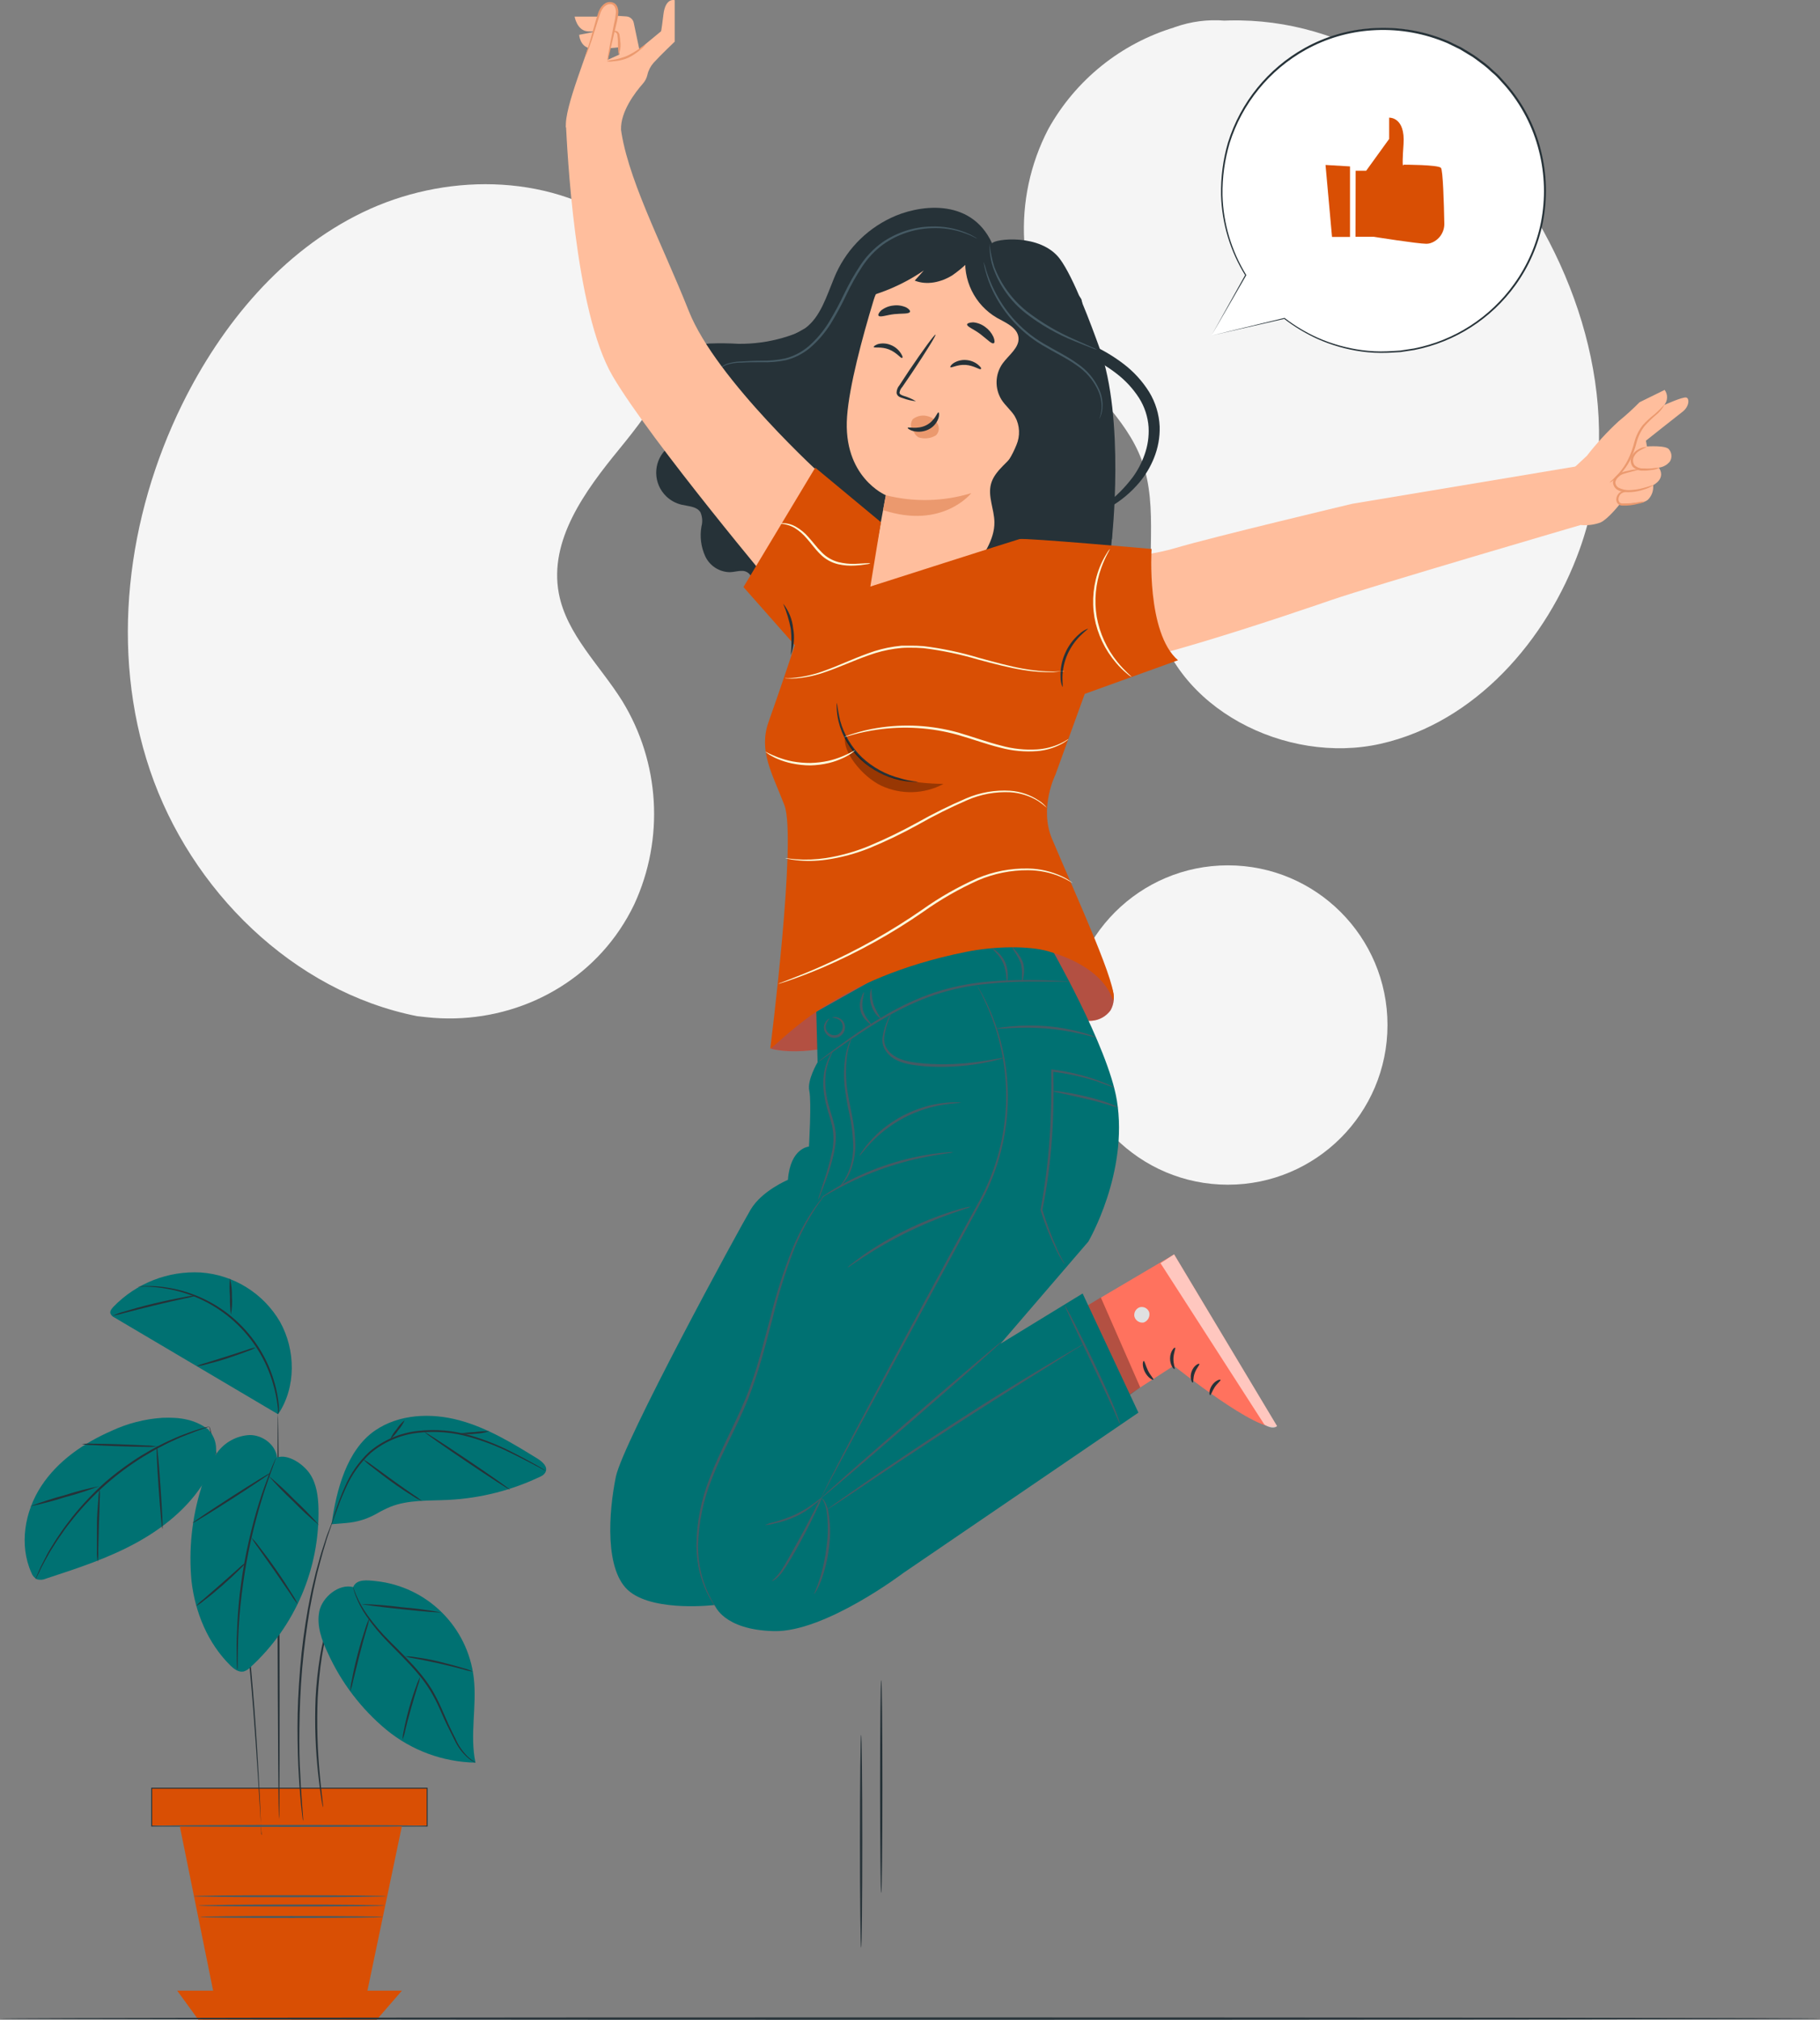 <?xml version="1.0" encoding="UTF-8"?><svg id="Layer_2" xmlns="http://www.w3.org/2000/svg" viewBox="0 0 400.64 444.34"><rect x="0" y="0" width="400.64" height="444.34" fill="#808080" stroke="none"/><defs><style>.cls-1{fill:#fff;}.cls-2{fill:#f5f5f5;}.cls-3{fill:#455a64;}.cls-4{fill:#e0e0e0;}.cls-5{fill:#ff725e;}.cls-6{fill:#007172;}.cls-7{isolation:isolate;}.cls-7,.cls-8{opacity:.3;}.cls-9{fill:#fdfcdc;}.cls-10{fill:#eb996e;}.cls-11{opacity:.6;}.cls-12{fill:#ffbe9d;}.cls-13{fill:#d94f04;}.cls-14{fill:#263238;}</style></defs><g id="Layer_1-2"><g><g id="freepik--background-simple--inject-41"><path class="cls-2" d="M91.8,223.55l2,.22c16.76,1.85,33.3-5.39,42.63-19.25,1.2-1.78,2.27-3.65,3.2-5.59,6.65-14.42,5.64-31.21-2.67-44.74-4.89-7.82-12.22-14.6-13.94-23.62-2.22-11.73,5.78-22.59,13.3-31.77s15.5-20.06,13.22-31.79c-1.42-7.34-6.79-13.45-13-17.72-16.41-11.29-38.95-11.15-56.71-2.57s-31,24.55-39.72,42.21c-12.16,24.74-16,54.24-7.08,80.57s31.47,48.63,58.77,54.05Z"/><path class="cls-2" d="M332.41,39.24c-15.26-21.07-37.93-36.29-64.31-34.63l1.47-.07c-3.69-.3-7.39,.18-10.88,1.41l-.26,.05h.17c-11.84,3.55-21.82,11.58-27.83,22.38-8.06,15.46-7.01,34.09,2.76,48.53,5.76,8.28,14.3,14.84,17.79,24.3,3.93,10.65,.59,22.66,2.87,33.78,4.26,20.87,28.93,33.32,49.71,28.64s36.62-22.73,43.83-42.78c9.87-27.48,1.77-58-15.32-81.61Z"/><circle class="cls-2" cx="270.3" cy="225.5" r="35.13"/></g><g id="freepik--Plant--inject-41"><rect class="cls-13" x="33.39" y="393.4" width="60.63" height="8.33"/><path class="cls-14" d="M94.13,401.83H33.29v-8.54h60.84v8.54Zm-60.63-.21h60.42v-8.12H33.5v8.12Z"/><polygon class="cls-13" points="39.01 398.95 47.74 442.01 80.03 442.01 88.47 401.73 39.01 398.95"/><polygon class="cls-13" points="39.01 437.94 43.67 444.34 82.92 444.34 88.47 437.94 39.01 437.94"/><path class="cls-14" d="M61.43,400.21c-.12,0-.27-19.95-.34-44.55s0-44.55,.09-44.55,.27,19.94,.34,44.55,.03,44.55-.09,44.55Z"/><path class="cls-14" d="M74.99,350.29c-.04,.16-.1,.32-.17,.47l-.54,1.29-.39,.93c-.13,.35-.26,.73-.41,1.13s-.3,.84-.46,1.3-.29,1-.45,1.48c-.72,2.44-1.29,4.91-1.7,7.42-.47,3.08-.78,6.18-.94,9.29-.22,5.67-.06,11.35,.48,17,.2,2.16,.39,3.91,.54,5.12,.06,.56,.11,1,.15,1.39,.01,.16,.01,.33,0,.49-.06-.15-.1-.31-.11-.48-.07-.36-.14-.82-.24-1.38-.19-1.2-.44-2.95-.67-5.11-.63-5.64-.84-11.33-.61-17,.16-3.13,.49-6.24,1-9.33,.43-2.52,1.03-5.01,1.8-7.45,.17-.52,.3-1,.48-1.48s.34-.89,.5-1.29,.3-.78,.44-1.13,.3-.64,.43-.92c.25-.51,.45-.93,.62-1.26,.06-.17,.14-.33,.25-.48Z"/><path class="cls-14" d="M73.39,334.21c-.05,.22-.12,.44-.2,.66-.15,.46-.36,1.08-.63,1.85-.14,.41-.29,.86-.46,1.34s-.31,1-.49,1.61c-.35,1.16-.76,2.47-1.13,3.94-.19,.74-.4,1.51-.61,2.31s-.37,1.65-.57,2.52c-.42,1.74-.72,3.62-1.12,5.59-.66,4-1.25,8.34-1.66,13s-.55,9-.61,13.06,0,7.65,.21,10.68c.05,1.52,.15,2.89,.23,4.1s.14,2.24,.22,3.09,.11,1.47,.15,1.95c.02,.23,.02,.46,0,.69-.06-.22-.09-.45-.11-.68-.06-.48-.13-1.13-.23-1.94s-.2-1.89-.29-3.09-.23-2.58-.3-4.1c-.2-3-.29-6.67-.3-10.7s.2-8.46,.58-13.09,1-9,1.7-13c.4-2,.72-3.86,1.16-5.6,.21-.87,.41-1.71,.6-2.52,.22-.8,.43-1.57,.64-2.31,.38-1.47,.81-2.78,1.19-3.93,.19-.57,.36-1.11,.52-1.61s.35-.92,.5-1.32c.3-.77,.54-1.38,.71-1.83,.08-.23,.18-.46,.3-.67Z"/><path class="cls-14" d="M57.6,403.74c0-.08,0-.15,0-.23,0-.18-.02-.41-.06-.69,0-.64-.1-1.52-.17-2.64-.15-2.33-.36-5.64-.61-9.72-.53-8.2-1.29-19.53-2.67-32-.7-6.23-1.52-12.15-2.37-17.52-.45-2.67-.86-5.22-1.33-7.59s-.89-4.58-1.31-6.59-.84-3.82-1.2-5.41-.69-3-1-4.08-.48-1.95-.63-2.57c-.07-.27-.12-.49-.16-.67s0-.23,0-.23c.04,.07,.07,.14,.09,.22l.19,.66,.62,2.53c.31,1.11,.67,2.47,1,4.06s.84,3.39,1.26,5.4,.92,4.21,1.36,6.59,.91,4.92,1.37,7.6c.87,5.37,1.7,11.29,2.41,17.53,1.38,12.47,2.09,23.82,2.54,32,.23,4.11,.38,7.43,.47,9.73,.05,1.12,.08,2,.1,2.65v.68c.04,.09,.07,.19,.1,.29Z"/><path class="cls-6" d="M60.99,320.7c-.27-2.82-3.12-5-6-5-2.88,.13-5.54,1.58-7.22,3.92-1.63,2.33-2.81,4.95-3.48,7.72-2.06,6.63-2.79,13.61-2.13,20.53,.81,6.88,3.6,13.65,8.54,18.51,.8,.79,1.84,1.58,2.94,1.34,.6-.19,1.13-.53,1.55-1,9.78-8.95,15.22-21.68,14.92-34.93-.08-2.62-.42-5.34-1.87-7.52s-4.83-4.49-7.29-3.62"/><path class="cls-6" d="M61.18,311.11l-36-21.27c-.4-.17-.71-.49-.88-.89-.14-.53,.26-1,.65-1.44,5.01-5.2,12.04-7.97,19.26-7.57,7.24,.52,13.75,4.57,17.42,10.83,3.48,6.22,3.59,14.44-.4,20.34"/><path class="cls-14" d="M30.33,283.05l.47-.06c.31,0,.77-.07,1.36-.06,1.68-.03,3.35,.1,5,.39,11.23,1.9,20.33,10.14,23.34,21.12,.45,1.61,.74,3.26,.89,4.93,.02,.33,.02,.67,0,1-.03,.28-.12,.55-.27,.79,.09-.6,.09-1.22,0-1.82-.2-1.65-.53-3.28-1-4.87-3.09-10.8-12.04-18.9-23.09-20.9-1.65-.31-3.32-.48-5-.53-1.04,.03-1.7,.05-1.7,0Z"/><path class="cls-14" d="M56.3,296.43c-.57,.35-1.18,.62-1.82,.83-1.15,.45-2.75,1-4.55,1.6s-3.44,1-4.64,1.32c-.65,.2-1.32,.33-2,.37,.61-.29,1.24-.51,1.89-.67l4.59-1.43,4.58-1.48c.63-.25,1.28-.43,1.95-.54Z"/><path class="cls-14" d="M50.62,281.21c.32,1.31,.47,2.65,.43,4,.1,1.34,.03,2.68-.22,4-.17-1.33-.24-2.66-.21-4-.11-1.33-.11-2.67,0-4Z"/><path class="cls-14" d="M24.82,289.44c.84-.39,1.72-.7,2.62-.92,1.63-.51,3.91-1.15,6.46-1.76s4.86-1.08,6.55-1.38c.9-.21,1.82-.33,2.75-.37-.88,.29-1.78,.51-2.69,.67-1.67,.37-4,.89-6.51,1.5s-4.82,1.2-6.48,1.63c-.88,.27-1.79,.48-2.7,.63Z"/><path class="cls-6" d="M45.99,314.57c-3.1-2.35-6.37-2.81-10.26-2.66-3.89,.26-7.71,1.24-11.24,2.9-6.08,2.66-11.79,6.59-15.42,12.14s-4.9,12.91-2.18,19c.21,.63,.65,1.16,1.23,1.49,.66,.18,1.37,.13,2-.15,6.91-2.26,13.87-4.53,20.23-8.07s12.14-8.44,15.55-14.86c.88-1.51,1.44-3.19,1.64-4.93,.19-1.76-.39-3.52-1.59-4.82"/><path class="cls-14" d="M46.04,313.84c-.16,.08-.33,.15-.5,.2l-1.45,.5-1,.35-1.22,.48c-.88,.35-1.89,.71-3,1.22l-1.7,.78c-.59,.27-1.17,.6-1.8,.92-1.25,.61-2.52,1.4-3.87,2.2-5.8,3.59-10.96,8.13-15.26,13.42-1,1.23-1.9,2.39-2.67,3.56-.4,.57-.8,1.11-1.15,1.66s-.66,1.08-1,1.58c-.65,1-1.13,2-1.59,2.78-.23,.42-.45,.8-.63,1.16l-.48,1c-.28,.57-.5,1-.68,1.37-.07,.17-.16,.32-.26,.47,.04-.17,.1-.34,.18-.5l.61-1.41c.13-.31,.28-.65,.45-1,.17-.36,.38-.75,.6-1.17,.44-.84,.9-1.81,1.54-2.82l1-1.61c.34-.56,.74-1.1,1.13-1.69,.77-1.18,1.7-2.35,2.66-3.61,2.15-2.67,4.5-5.16,7.04-7.47,2.59-2.24,5.35-4.27,8.26-6.08,1.37-.79,2.65-1.57,3.92-2.18,.63-.31,1.22-.64,1.82-.9l1.71-.76c1.09-.5,2.12-.83,3-1.17,.45-.16,.86-.32,1.24-.44l1.07-.32,1.47-.42c.18-.05,.37-.08,.56-.1Z"/><path class="cls-14" d="M21.81,326.96c-2.47,.94-4.99,1.76-7.54,2.43-2.52,.8-5.07,1.47-7.66,2,2.47-.94,4.99-1.75,7.54-2.43,2.51-.81,5.07-1.48,7.66-2Z"/><path class="cls-14" d="M21.5,343.6c-.12-.78-.18-1.56-.16-2.35v-5.68c0-2.22,.19-4.22,.31-5.67,.02-.79,.12-1.57,.29-2.34,.07,.79,.07,1.57,0,2.36,0,1.59-.11,3.52-.17,5.66s-.11,4.08-.15,5.67c.04,.79,0,1.57-.12,2.35Z"/><path class="cls-14" d="M35.76,336.33c-.12,0-.5-4.07-.85-9.11s-.53-9.13-.41-9.14,.5,4.07,.84,9.11,.54,9.14,.42,9.14Z"/><path class="cls-14" d="M17.99,317.68c.8-.09,1.61-.12,2.42-.07,1.49,0,3.55,.05,5.82,.13s4.33,.17,5.82,.25c.81,0,1.62,.09,2.41,.24-.8,.09-1.61,.12-2.42,.07-1.49,0-3.55-.06-5.82-.13s-4.33-.17-5.82-.26c-.81,0-1.62-.08-2.41-.23Z"/><path class="cls-14" d="M52.24,367.33c-.05-.16-.07-.32-.06-.48,0-.36-.02-.82-.06-1.38,0-1.21-.07-2.95,0-5.11s.19-4.72,.44-7.56,.69-5.95,1.27-9.19,1.32-6.3,2.05-9.06,1.53-5.21,2.25-7.25,1.35-3.67,1.82-4.78c.23-.52,.41-.95,.55-1.28,.06-.15,.13-.3,.22-.44-.03,.16-.07,.32-.14,.47-.12,.34-.28,.77-.47,1.31-.43,1.12-1,2.77-1.69,4.82s-1.42,4.5-2.15,7.25-1.42,5.8-2,9-1,6.33-1.3,9.16-.46,5.38-.54,7.53-.11,3.89-.11,5.09v1.39c-.01,.17-.04,.34-.08,.51Z"/><path class="cls-14" d="M54.14,343.73c-.42,.58-.91,1.1-1.44,1.58-.93,.93-2.26,2.18-3.77,3.5s-2.92,2.48-4,3.28c-.54,.47-1.12,.88-1.75,1.22,.47-.53,.99-1.02,1.56-1.45l3.88-3.37,3.84-3.4c.51-.51,1.08-.96,1.68-1.36Z"/><path class="cls-14" d="M65.55,352.92c-.57-.66-1.09-1.37-1.53-2.12l-3.57-5.2-3.63-5.14c-.54-.69-1.03-1.42-1.46-2.18,.62,.61,1.19,1.28,1.7,2,1,1.27,2.34,3.06,3.75,5.09s2.62,3.9,3.46,5.28c.49,.72,.92,1.48,1.28,2.27Z"/><path class="cls-14" d="M59.57,324.02c.06,.1-3.73,2.65-8.47,5.7s-8.63,5.43-8.69,5.33,3.72-2.65,8.46-5.7,8.63-5.43,8.7-5.33Z"/><path class="cls-14" d="M70.26,335.55c-2.01-1.65-3.93-3.42-5.74-5.29-1.91-1.77-3.72-3.65-5.43-5.61,2.01,1.66,3.93,3.43,5.74,5.3,1.91,1.77,3.72,3.64,5.43,5.6Z"/><path class="cls-6" d="M72.99,335.32l3.26-.27c2.31-.18,4.55-.87,6.57-2,.99-.58,2.01-1.09,3.06-1.54,4-1.61,8.51-1.32,12.84-1.54,7.09-.36,14.04-2.13,20.43-5.22,.37-.17,.68-.46,.89-.81,.67-1.22-.57-2.3-1.64-3-5.48-3.38-11.06-6.8-17.28-8.48s-13.27-1.39-18.58,2.26c-6.22,4.29-8.49,13.09-9.55,20.57"/><path class="cls-14" d="M120.06,323.53c-.19-.07-.37-.16-.55-.26l-1.54-.81c-1.34-.7-3.27-1.74-5.7-2.9-2.83-1.4-5.78-2.54-8.82-3.4-3.72-1.08-7.61-1.4-11.46-.95-3.84,.43-7.47,1.99-10.42,4.48-2.31,2.14-4.16,4.74-5.43,7.62-1.14,2.43-1.84,4.51-2.36,5.93l-.58,1.64c-.06,.19-.13,.38-.22,.56,.02-.2,.07-.4,.14-.59,.13-.42,.3-1,.5-1.67,.63-2.04,1.38-4.05,2.25-6,1.25-2.95,3.1-5.6,5.43-7.79,3.02-2.56,6.75-4.16,10.69-4.59,3.89-.45,7.83-.11,11.59,1,3.05,.9,6.01,2.07,8.85,3.51,2.42,1.21,4.33,2.29,5.64,3l1.5,.88c.17,.1,.34,.21,.49,.34Z"/><path class="cls-14" d="M112.25,327.73c-.07,.1-4.32-2.66-9.51-6.15s-9.33-6.41-9.26-6.51,4.32,2.66,9.51,6.15,9.32,6.41,9.26,6.51Z"/><path class="cls-14" d="M107.71,314.85c-1,.34-2.04,.52-3.1,.56-1.05,.14-2.12,.13-3.16-.05,1.03-.18,2.07-.28,3.12-.31,1.04-.15,2.09-.21,3.14-.2Z"/><path class="cls-14" d="M89.08,312.42c-.35,.8-.82,1.53-1.4,2.18-.49,.75-1.08,1.42-1.76,2,.34-.8,.81-1.53,1.39-2.18,.49-.75,1.09-1.42,1.77-2Z"/><path class="cls-14" d="M92.89,330.21c-.72-.3-1.41-.67-2.05-1.11-1.22-.74-2.89-1.84-4.66-3.12s-3.34-2.51-4.47-3.4c-.63-.45-1.22-.96-1.76-1.52,.69,.36,1.34,.79,1.95,1.27l4.53,3.3c1.77,1.28,3.4,2.41,4.58,3.22,.66,.4,1.29,.86,1.88,1.36Z"/><path class="cls-6" d="M77.74,349.15c-3.11-.82-6.81,2.19-7.45,5.34s.54,6.36,1.92,9.26c2.96,6.49,7.35,12.23,12.84,16.79,5.54,4.55,12.45,7.1,19.62,7.23-1.31-6.1,.35-12.46-.38-18.65-1.33-11.24-10.24-20.06-21.49-21.28-2-.21-4.27-.52-5.06,1.31"/><path class="cls-14" d="M104.67,387.77c-.15-.05-.3-.12-.44-.21-.41-.22-.8-.48-1.16-.78-1.31-1.13-2.35-2.53-3.07-4.1-.49-1-1-2-1.58-3.16s-1.09-2.39-1.67-3.69c-.61-1.35-1.3-2.67-2.06-3.94-.84-1.35-1.78-2.63-2.82-3.84-2.12-2.5-4.4-4.66-6.38-6.72-1.79-1.8-3.42-3.75-4.86-5.84-.97-1.41-1.77-2.94-2.38-4.54-.16-.44-.3-.88-.42-1.33-.06-.15-.09-.31-.09-.47,0,0,.21,.63,.66,1.74,.66,1.56,1.5,3.05,2.48,4.43,1.47,2.04,3.11,3.96,4.9,5.73,2,2,4.27,4.2,6.42,6.72,1.05,1.22,2.01,2.53,2.86,3.9,.76,1.29,1.45,2.63,2.05,4l1.63,3.7c.52,1.15,1.06,2.21,1.54,3.17,.67,1.56,1.66,2.95,2.9,4.11,.9,.78,1.52,1.07,1.49,1.12Z"/><path class="cls-14" d="M88.62,382.7c.02-.71,.12-1.41,.29-2.09,.24-1.28,.64-3,1.18-4.94s1.11-3.62,1.57-4.83c.21-.67,.5-1.32,.85-1.93-.13,.68-.31,1.35-.56,2-.38,1.24-.91,2.95-1.45,4.86s-1,3.63-1.29,4.89c-.13,.7-.33,1.38-.59,2.04Z"/><path class="cls-14" d="M104.08,367.74c-.74-.1-1.47-.27-2.18-.5-1.34-.35-3.19-.83-5.24-1.29s-3.93-.82-5.29-1.08c-.74-.1-1.47-.26-2.19-.48,.75-.02,1.5,.04,2.24,.18,1.38,.18,3.27,.49,5.33,1s3.91,1,5.23,1.42c.72,.18,1.43,.43,2.1,.75Z"/><path class="cls-14" d="M77.11,372.09c.03-.82,.14-1.63,.33-2.42,.27-1.48,.71-3.52,1.29-5.74s1.2-4.22,1.68-5.64c.23-.78,.53-1.55,.89-2.28-.13,.81-.33,1.6-.59,2.37-.42,1.44-1,3.44-1.56,5.66s-1.06,4.23-1.41,5.7c-.15,.8-.36,1.58-.63,2.35Z"/><path class="cls-14" d="M96.99,354.71c0,.12-3.88-.2-8.65-.7s-8.62-1-8.61-1.13c2.9,.09,5.79,.32,8.66,.7,2.88,.23,5.75,.61,8.6,1.13Z"/><path class="cls-3" d="M94.12,401.69c0,.12-13.61,.22-30.41,.22s-30.42-.1-30.42-.22,13.62-.21,30.42-.21,30.41,.09,30.41,.21Z"/><path class="cls-3" d="M84.65,419.21c0,.12-9.18,.21-20.49,.21s-20.5-.09-20.5-.21,9.18-.22,20.5-.22,20.49,.11,20.49,.22Z"/><path class="cls-3" d="M84.29,421.72c0,.12-9,.22-20.13,.22s-20.14-.1-20.14-.22,9-.21,20.14-.21,20.13,.09,20.13,.21Z"/><path class="cls-3" d="M84.99,417.15c0,.12-9.49,.22-21.2,.22s-21.2-.1-21.2-.22,9.49-.21,21.2-.21,21.2,.09,21.2,.21Z"/></g><g id="freepik--speech-bubble--inject-41"><path class="cls-1" d="M266.65,73.83l7.55-13.3c-10.32-16.76-5.1-38.71,11.65-49.04,16.76-10.32,38.71-5.1,49.04,11.66,10.32,16.76,5.1,38.71-11.65,49.04-12.63,7.78-28.76,6.92-40.5-2.16h0l-16.09,3.8Z"/><path class="cls-14" d="M266.65,73.83l16.07-3.88-.06,.18h0s-.05-.12,0-.17h0s.1-.03,.14,0c2.25,1.73,4.7,3.19,7.29,4.35,3.09,1.36,6.36,2.27,9.7,2.72,1.85,.25,3.72,.34,5.58,.26,1-.06,1.94-.08,2.92-.17l3-.46c8.87-1.75,16.74-6.82,22-14.17,2.92-4.06,4.95-8.7,5.93-13.6,1.01-5.18,.86-10.52-.43-15.63-1.33-5.35-3.91-10.31-7.53-14.46l-1.44-1.58c-.47-.53-1-1-1.55-1.45-.5-.49-1.03-.96-1.59-1.39l-1.68-1.26c-.57-.43-1.17-.83-1.79-1.17l-1.78-1.08-1.87-.92c-.61-.32-1.24-.6-1.88-.84-5.01-1.98-10.39-2.81-15.76-2.43-5.08,.34-10.03,1.8-14.48,4.27-8.01,4.45-14,11.8-16.76,20.53-1.1,3.72-1.63,7.59-1.57,11.47,.17,6.2,1.97,12.24,5.21,17.52,.02,.04,.02,.08,0,.12-4.87,8.44-7.25,12.55-7.65,13.24l7.45-13.36v.12c-3.3-5.31-5.14-11.39-5.33-17.64-.08-3.92,.43-7.83,1.53-11.6,2.76-8.84,8.81-16.29,16.9-20.8,4.51-2.5,9.51-3.98,14.66-4.33,5.45-.4,10.92,.43,16,2.45,.66,.24,1.29,.52,1.91,.85l1.89,.92,1.81,1.09c.61,.36,1.2,.75,1.77,1.17l1.68,1.25c.56,.44,1.1,.91,1.61,1.41,.52,.49,1.09,.94,1.57,1.47l1.45,1.61c3.67,4.2,6.29,9.22,7.63,14.64,1.31,5.19,1.46,10.61,.42,15.87-1,4.96-3.04,9.65-6,13.76-5.35,7.42-13.32,12.53-22.3,14.29l-3,.45c-1,.08-2,.11-2.95,.16-1.88,.07-3.77-.02-5.64-.28-3.37-.46-6.65-1.4-9.76-2.79-2.6-1.19-5.06-2.67-7.32-4.42l.16-.16h0s.05,.12,0,.17h0l-16.16,3.7Z"/><path class="cls-13" d="M298.42,37.56h2.32l5.06-7v-4.67s3.58-.23,3.16,5.83,0,4.51,0,4.51c0,0,7.6,0,8.23,.69,.46,.48,.67,8,.75,12.13,.1,2.03-1.19,3.88-3.14,4.47-.27,.07-.54,.11-.82,.11-1.9,0-11.59-1.54-11.59-1.54h-4l.03-14.53Z"/><polygon class="cls-13" points="291.79 36.29 293.22 52.13 297.18 52.13 297.18 36.61 291.79 36.29"/></g><g id="freepik--Character--inject-41"><path class="cls-14" d="M181.21,70.31c-5.58,3.56-12.07,5.41-18.68,5.33-2.09-.13-4.19-.15-6.28-.07-2.11,.09-4.13,.87-5.74,2.23-1.62,1.42-2.21,3.68-1.48,5.71,1.18,2.7,5,3.77,5.58,6.66,.42,2.08-1.13,4.06-2.88,5.27s-3.79,2-5.26,3.54c-2.77,2.88-2.68,7.45,.2,10.22,.94,.91,2.12,1.54,3.39,1.84,1.49,.35,3.32,.36,4.13,1.66,.43,.99,.51,2.09,.22,3.13-.39,2.23-.1,4.52,.85,6.58,.99,2.08,3.07,3.42,5.37,3.47,.88,0,1.74-.3,2.62-.28,.9-.06,1.74,.45,2.11,1.27,.09,.6,.07,1.21-.08,1.8-.32,2.95,2.62,5.26,5.47,6.1,5.69,1.7,12,.06,16.84-3.44s8.15-8.68,10.4-14.18,3.46-11.34,4.66-17.16"/><path class="cls-5" d="M244.77,217.4c-.64-1.58-1.59-3-2.81-4.19-7.53-8-18.94-11.85-29.91-11.22s-21.48,5.4-30,12.31c-4.55,3.69-10.69,10.8-12.29,16.44,6.68,1.61,16.66-.63,23-3.38s12.54-6.07,19.37-6.77c7.92-.81,15.7,2,23.5,3.59,1.56,.38,3.17,.51,4.77,.38,1.62-.14,3.09-.97,4.06-2.28,.85-1.49,.96-3.29,.31-4.88Z"/><g class="cls-8"><path d="M244.77,217.4c-.64-1.58-1.59-3-2.81-4.19-7.53-8-18.94-11.85-29.91-11.22s-21.48,5.4-30,12.31c-4.55,3.69-10.69,10.8-12.29,16.44,6.68,1.61,16.66-.63,23-3.38s12.54-6.07,19.37-6.77c7.92-.81,15.7,2,23.5,3.59,1.56,.38,3.17,.51,4.77,.38,1.62-.14,3.09-.97,4.06-2.28,.85-1.49,.96-3.29,.31-4.88Z"/></g><path class="cls-5" d="M239.32,312.8l19.07-12.35s19,15.23,22.71,13.29l-22.64-37.79-30.51,18,11.37,18.85Z"/><path class="cls-4" d="M249.74,289.73c-.23-.89,.26-1.81,1.12-2.13,.89-.26,1.82,.23,2.12,1.1,.23,.94-.29,1.91-1.2,2.24-.95,.17-1.87-.44-2.08-1.38"/><g class="cls-11"><path class="cls-1" d="M258.46,275.95l-3,1.94,22.86,35.5s1.74,1.25,2.81,.35l-22.67-37.79Z"/></g><path class="cls-14" d="M258.55,301.17c.18-.11-.29-1.09-.24-2.35s.54-2.21,.37-2.34-1.08,.79-1.11,2.32,.84,2.52,.98,2.37Z"/><path class="cls-14" d="M262.57,304.16c.2-.06,0-1,.44-2.15s1.13-1.77,1-1.95-1.23,.33-1.71,1.7,.09,2.5,.27,2.4Z"/><path class="cls-14" d="M268.67,303.57c-.07-.19-1.14,.11-1.87,1.19s-.61,2.18-.41,2.17,.42-.87,1-1.75,1.37-1.41,1.28-1.61Z"/><path class="cls-14" d="M253.89,303.51c.13-.18-.64-.88-1.19-2s-.71-2.1-.93-2.1-.4,1.17,.27,2.45,1.76,1.83,1.85,1.65Z"/><polygon class="cls-7" points="242.33 285.44 251 305.22 248.09 307.28 238.09 287.99 242.33 285.44"/><path class="cls-6" d="M230.97,207.83c-.78,0-26.43-.57-40.28,8.58l-11,6.18,.29,11.1s-2.35,3.92-1.83,6.27-.07,12.28-.07,12.28c0,0-4.11,.26-4.63,7.32,0,0-5.7,2.35-8.2,6.53s-28.12,51.21-29.68,58.79-2.62,20.9,3.13,25.34,18.62,2.87,18.62,2.87c0,0,1.83,5.49,13.07,5.75s28.47-12.8,28.47-12.8l51.74-35.27-12.28-26.21-18.07,11.05,19.33-22.47s8.89-15.15,6.27-31.09c-1.93-11.83-14.88-34.22-14.88-34.22Z"/><path class="cls-3" d="M235.4,215.95h-8.75c-2.7,0-5.92,.13-9.46,.51-3.84,.37-7.63,1.16-11.3,2.36-7.81,2.64-14.09,6.83-18.56,9.82l-5.26,3.64-1.43,1c-.16,.13-.33,.23-.52,.31,0,0,.14-.15,.45-.4l1.38-1.06c1.21-.92,3-2.23,5.17-3.79,4.43-3.07,10.71-7.34,18.6-10,3.7-1.21,7.54-2,11.42-2.35,3.16-.29,6.34-.42,9.51-.39,2.7,0,4.89,.1,6.4,.18l1.74,.1c.21,0,.41,.02,.61,.07Z"/><path class="cls-3" d="M182.61,224.11c-.41,.41-.69,.93-.81,1.5-.1,.59,.1,1.2,.54,1.61,.54,.5,1.31,.66,2,.42,.66-.31,1.11-.95,1.16-1.68,.04-.6-.23-1.19-.71-1.55-.48-.33-1.05-.51-1.63-.52,0,0,.15-.13,.49-.15,.48-.03,.96,.11,1.35,.38,.64,.4,1.02,1.11,1,1.86,.02,1.27-.99,2.32-2.26,2.34-.66,.01-1.3-.26-1.74-.75-.52-.52-.74-1.28-.58-2,.11-.47,.36-.89,.72-1.21,.28-.24,.46-.28,.47-.25Z"/><path class="cls-3" d="M191.82,225.46c-.05,.05-.41-.22-.92-.74-1.53-1.33-2.03-3.49-1.25-5.36,.23-.7,.44-1.1,.5-1.08s0,.47-.14,1.17c-.21,.87-.24,1.78-.09,2.67,.26,.86,.69,1.66,1.26,2.36,.42,.57,.69,.93,.64,.98Z"/><path class="cls-3" d="M193.99,224.13s-.4-.17-.87-.66c-.6-.66-1.05-1.45-1.31-2.31-.4-1.19-.42-2.48-.05-3.68,.18,0,0,1.66,.55,3.53,.43,1.1,1,2.15,1.68,3.12Z"/><path class="cls-3" d="M221.68,215.95c-.08,0-.11-.47-.18-1.21-.08-.94-.29-1.87-.63-2.75-.37-.86-.9-1.65-1.56-2.33-.5-.54-.82-.88-.77-.94s.45,.18,1,.67c.77,.65,1.38,1.47,1.78,2.4,.37,.93,.55,1.93,.52,2.94,.04,.41-.01,.83-.16,1.22Z"/><path class="cls-3" d="M225.04,215.95c-.08,0-.09-.47-.08-1.2,.06-.93-.02-1.86-.23-2.76-.34-.87-.77-1.69-1.3-2.46-.39-.62-.6-1-.54-1.07s.38,.29,.84,.86c.64,.75,1.15,1.6,1.5,2.52,.24,.96,.27,1.96,.09,2.94-.1,.68-.21,1.17-.28,1.17Z"/><path class="cls-3" d="M180.81,329.53c.11-.41,.26-.8,.47-1.17,.35-.75,.89-1.84,1.6-3.23,1.42-2.79,3.51-6.8,6.13-11.74,5.24-9.88,12.56-23.49,20.71-38.48l6-10.95c1.82-3.39,3.24-6.99,4.21-10.71,1.65-6.33,1.99-12.93,1-19.4-.65-4.36-1.9-8.61-3.69-12.63-.63-1.43-1.18-2.51-1.56-3.24l-.44-.83c-.05-.09-.1-.19-.13-.29,.07,.08,.13,.17,.18,.27l.48,.8c.41,.71,1,1.78,1.66,3.2,4.67,10.09,5.69,21.48,2.89,32.24-.97,3.77-2.39,7.41-4.23,10.84-1.92,3.53-3.91,7.19-5.94,10.94l-20.83,38.41-6.28,11.66-1.69,3.18-.42,.84c-.03,.1-.07,.2-.12,.29Z"/><path class="cls-3" d="M238.52,295.69c-.18,.15-.36,.28-.56,.4l-1.66,1-6.13,3.86c-5.17,3.2-12.29,7.65-20.08,12.69s-14.77,9.67-19.77,13.05l-6,4-1.65,1.06c-.19,.13-.38,.25-.59,.35,.16-.16,.34-.31,.53-.43l1.59-1.15,5.9-4.13c5-3.45,12-8.17,19.75-13.22s14.95-9.45,20.17-12.56c2.61-1.56,4.74-2.8,6.21-3.64l1.71-1c.19-.11,.38-.2,.58-.28Z"/><path class="cls-3" d="M246.61,313.45c-.19-.32-.35-.65-.48-1l-1.25-2.84c-1.08-2.39-2.62-5.67-4.35-9.28s-3.23-6.78-4.41-9.26l-1.31-2.82c-.18-.34-.32-.69-.42-1.06,.24,.31,.44,.64,.6,1,.36,.65,.86,1.58,1.46,2.75,1.2,2.33,2.83,5.58,4.55,9.2s3.22,6.92,4.22,9.36c.5,1.21,.87,2.21,1.1,2.91,.13,.34,.23,.68,.29,1.04Z"/><path class="cls-3" d="M180.81,329.53c-.09-.11,8.75-7.93,19.76-17.47,11.01-9.54,20-17.18,20.1-17.07s-8.75,7.96-19.76,17.46-20,17.19-20.1,17.08Z"/><path class="cls-3" d="M169.85,347.86c.81-.7,1.52-1.49,2.13-2.37,1.07-1.66,2.38-4.1,3.86-6.75s2.73-5.12,3.65-6.89c.45-.98,.97-1.93,1.56-2.83-.32,1.03-.73,2.04-1.23,3-.84,1.82-2.06,4.3-3.52,7s-2.84,5.06-4,6.71c-.47,.66-1.02,1.24-1.66,1.73-.23,.18-.5,.32-.79,.4Z"/><path class="cls-3" d="M179.22,350.69c-.08,0,.49-1.13,1.12-3,.79-2.45,1.33-4.98,1.62-7.54,.36-2.55,.36-5.13,0-7.68-.12-.76-.34-1.5-.67-2.2-.17-.23-.32-.47-.44-.73,0,0,.26,.17,.61,.63,.42,.69,.71,1.44,.86,2.23,.48,2.58,.55,5.21,.2,7.81-.29,2.6-.89,5.16-1.8,7.61-.28,.74-.61,1.46-1,2.15-.3,.48-.47,.74-.5,.72Z"/><path class="cls-3" d="M168.39,335.5c.64-.29,1.31-.51,2-.64,1.58-.43,3.12-.98,4.61-1.64,3.47-1.62,5.74-3.85,5.86-3.69-.44,.55-.95,1.03-1.54,1.42-1.27,1.09-2.68,2-4.19,2.7-1.52,.68-3.11,1.2-4.74,1.53-.65,.2-1.32,.3-2,.32Z"/><path class="cls-3" d="M181.62,262.84c-.04,.08-.08,.15-.14,.21l-.44,.59c-.39,.52-.95,1.29-1.62,2.31-1.88,2.91-3.47,6-4.74,9.22-1.84,4.8-3.36,9.71-4.57,14.7-1.49,5.61-3,11.86-5.51,18.1s-5.77,11.78-7.83,17.2c-1.94,4.75-2.99,9.82-3.11,14.95,0,1.96,.22,3.92,.66,5.83,.35,1.44,.83,2.85,1.43,4.21,.38,.86,.81,1.7,1.29,2.51,.14,.26,.26,.47,.36,.64,.04,.07,.08,.15,.11,.23-.06-.06-.12-.13-.16-.2l-.4-.61c-.52-.8-.98-1.62-1.39-2.48-.64-1.36-1.14-2.78-1.52-4.23-.47-1.93-.73-3.92-.75-5.91,.05-5.18,1.07-10.31,3-15.12,2.05-5.47,5.22-11.06,7.79-17.23s4-12.42,5.52-18c1.24-5.01,2.81-9.92,4.7-14.72,1.3-3.23,2.95-6.31,4.91-9.19,.7-1,1.29-1.77,1.71-2.26l.48-.56c.15-.08,.21-.2,.22-.19Z"/><path class="cls-3" d="M183.32,231.28c-.15,.42-.32,.83-.52,1.22-.48,1.1-.81,2.26-1,3.44-.22,1.76-.16,3.54,.18,5.28,.31,2,1.14,4,1.7,6.34,.28,1.13,.38,2.3,.29,3.46-.09,1.07-.26,2.13-.51,3.17-.42,1.75-.94,3.48-1.55,5.17-.51,1.45-1,2.6-1.28,3.4-.14,.42-.32,.83-.55,1.21,.08-.44,.2-.87,.36-1.28,.3-.91,.67-2.07,1.12-3.45s1-3.19,1.43-5.16c.57-2.09,.63-4.28,.18-6.4-.54-2.23-1.38-4.34-1.66-6.38-.33-1.79-.36-3.62-.08-5.42,.21-1.21,.61-2.37,1.17-3.46,.14-.3,.31-.58,.49-.86,.12-.19,.23-.29,.23-.28Z"/><path class="cls-3" d="M184.52,261.37c1.11-1.24,1.97-2.69,2.52-4.26,.56-1.71,.82-3.5,.78-5.3-.08-2.21-.35-4.42-.82-6.58-.49-2.18-.86-4.39-1.11-6.61-.16-1.83-.12-3.68,.11-5.5,.14-1.23,.44-2.44,.88-3.6,.12-.31,.26-.62,.42-.91,.12-.2,.18-.3,.2-.3s-.17,.46-.43,1.28c-.36,1.17-.6,2.37-.71,3.58-.17,1.8-.17,3.6,0,5.4,.19,2,.69,4.23,1.14,6.56,.48,2.2,.74,4.43,.79,6.68,.02,1.85-.29,3.68-.92,5.42-.42,1.18-1.05,2.27-1.86,3.22-.22,.25-.46,.49-.72,.71-.16,.15-.26,.22-.27,.21Z"/><path class="cls-3" d="M209.88,253.49c-.4,.11-.8,.19-1.21,.22-.78,.1-1.91,.28-3.29,.52-3.61,.63-7.16,1.53-10.62,2.72-3.46,1.2-6.82,2.67-10.05,4.39-1.24,.67-2.23,1.22-2.91,1.62-.34,.23-.71,.42-1.09,.57,.31-.28,.64-.53,1-.74,.65-.45,1.62-1.06,2.84-1.77,6.41-3.67,13.46-6.1,20.77-7.16,1.4-.19,2.54-.31,3.33-.35,.41-.06,.82-.06,1.23-.02Z"/><path class="cls-3" d="M211.51,242.58c0,.1-1.48,.08-3.81,.44-1.35,.22-2.69,.53-4,.94-3.23,1.01-6.25,2.6-8.92,4.68-1.09,.85-2.12,1.78-3.07,2.78-1.62,1.71-2.44,2.94-2.52,2.88,.13-.32,.3-.63,.52-.9,.52-.79,1.1-1.53,1.73-2.23,.92-1.05,1.92-2.03,3-2.91,1.35-1.07,2.79-2.01,4.3-2.82,1.53-.79,3.13-1.43,4.78-1.94,1.34-.4,2.72-.68,4.11-.84,.94-.12,1.88-.18,2.83-.16,.35-.01,.7,.01,1.05,.08Z"/><path class="cls-3" d="M213.74,265.46c-.36,.18-.73,.33-1.12,.43-.74,.24-1.79,.6-3.1,1.06-3.39,1.21-6.7,2.61-9.93,4.19-3.22,1.59-6.34,3.37-9.36,5.32-1.16,.75-2.09,1.37-2.73,1.81-.31,.25-.64,.46-1,.63,.27-.3,.58-.56,.91-.79,.6-.49,1.5-1.16,2.64-2,2.97-2.06,6.09-3.9,9.34-5.49,3.23-1.6,6.57-2.96,10-4.07,1.32-.41,2.4-.72,3.15-.9,.39-.11,.79-.18,1.2-.19Z"/><path class="cls-3" d="M245.32,239.29c-.34-.07-.68-.18-1-.33-.62-.24-1.53-.58-2.71-1-3.25-1.06-6.6-1.8-10-2.19l.25-.23c.12,4.31,.09,9.42-.29,14.87-.36,5.31-1.06,10.59-2.11,15.81v-.11c.92,3.03,2.04,5.99,3.33,8.88,.47,1,.9,1.82,1.19,2.36,.17,.26,.33,.53,.47,.81-.22-.23-.41-.48-.58-.75-.48-.74-.92-1.52-1.31-2.31-1.38-2.87-2.55-5.83-3.51-8.86v-.11c.98-5.21,1.64-10.47,2-15.76,.38-5.43,.43-10.52,.37-14.82v-.26h.26c3.41,.42,6.76,1.22,10,2.38,1.17,.43,2.06,.82,2.67,1.09,.34,.15,.66,.32,.97,.53Z"/><path class="cls-3" d="M246.08,243.63c-.72-.13-1.42-.33-2.1-.58-1.28-.38-3.07-.88-5.06-1.34-4-.94-7.26-1.54-7.24-1.69,.73-.03,1.46,.04,2.18,.19,1.34,.19,3.17,.51,5.18,1,4.03,.9,7.11,2.28,7.04,2.42Z"/><path class="cls-3" d="M241.32,228.24c0,.07-1.22-.28-3.17-.74-2.54-.59-5.12-1-7.72-1.23-2.6-.2-5.21-.24-7.82-.1-1.08,.1-2.17,.14-3.26,.12,.28-.11,.57-.18,.86-.2,.56-.09,1.37-.2,2.37-.29,2.62-.24,5.26-.26,7.89-.05,2.63,.22,5.23,.69,7.77,1.39,1,.28,1.75,.53,2.27,.74,.29,.08,.56,.2,.81,.36Z"/><path class="cls-3" d="M220.93,232.75c-.43,.18-.87,.32-1.33,.41-.86,.23-2.12,.51-3.7,.79-4.11,.72-8.29,.93-12.45,.62-2.41-.24-4.82-.5-6.7-1.68-.89-.55-1.61-1.33-2.09-2.26-.4-.83-.52-1.77-.34-2.68,.2-1.25,.58-2.48,1.11-3.63,.17-.44,.41-.84,.71-1.2,0,0-.2,.45-.52,1.27-.45,1.16-.77,2.37-.94,3.61-.13,.82,0,1.67,.38,2.41,.47,.84,1.16,1.53,2,2,1.75,1.08,4.1,1.34,6.49,1.57,4.12,.3,8.27,.14,12.36-.47,1.57-.22,2.84-.45,3.71-.62,.43-.09,.87-.13,1.31-.14Z"/><path class="cls-14" d="M218.38,53.51c-4.78-10.36-16.61-8.32-22.27-5.57-5.69,2.69-10.16,7.42-12.51,13.25-1.66,4-3,8.56-6.34,11-1.54,.91-3.12,1.74-4.75,2.47-1.69,.82-2.92,2.37-3.33,4.21-.5,3.45,3,5.84,5.88,7.23-1.73,1.18-2.18,3.85-1.57,6,.74,2.05,1.9,3.93,3.42,5.5,5.1,5.63,10.94,10.55,17.35,14.63,5.46,3.4,9,3.8,14.86,1.36,2.38-1,4.6-2.62,7.14-2.91,2.95-.33,5.77,1.18,8.69,1.79s6.6-.23,7.55-3.3c.24-1.22,.37-2.46,.4-3.71,.15-1.23,.76-2.57,1.87-2.85,.9-.23,1.8,.32,2.68,.61,2.11,.7,5.29,16.36,7.31,15.41,0,0,2.94-26.54-2.72-42.07-1.81-5-5.67-15.52-8.75-19.63-4.24-5.64-14.4-4.39-14.91-3.39"/><path class="cls-12" d="M212.32,55.23c-7.53-2.63-17.69,3.15-20,10.78-2.57,8.47-5.36,18.92-5.85,25.58-1,13.39,8.53,17.36,8.53,17.36l-3.87,20.93,32.63-10.55,11.39-49.32,1.06-4.14-23.89-10.64Z"/><path class="cls-14" d="M192.32,76.33c.11,.29,1.66-.13,3.36,.54s2.62,2,2.88,1.88,.08-.5-.31-1.11c-.54-.8-1.31-1.42-2.21-1.76-.88-.36-1.86-.42-2.78-.18-.67,.25-.94,.5-.94,.63Z"/><path class="cls-14" d="M209.21,80.78c.2,.23,1.55-.63,3.37-.5s3.1,1.13,3.32,.92-.08-.51-.64-1c-.75-.6-1.67-.94-2.63-1-.95-.07-1.9,.17-2.71,.67-.6,.41-.8,.8-.71,.91Z"/><path class="cls-14" d="M201.63,88.27c-.87-.52-1.8-.92-2.77-1.2-.44-.16-.85-.35-.85-.68,.07-.48,.29-.92,.62-1.27l2.15-3.15c3-4.49,5.33-8.23,5.15-8.35s-2.78,3.42-5.81,7.91c-.73,1.12-1.43,2.17-2.1,3.19-.42,.48-.65,1.09-.66,1.73,.06,.35,.28,.66,.59,.84,.24,.12,.49,.22,.75,.29,.94,.35,1.93,.59,2.93,.69Z"/><path class="cls-10" d="M195.01,108.95c6.2,1.56,12.7,1.4,18.81-.47,0,0-6.33,8.06-19.42,3.74l.61-3.27Z"/><path class="cls-10" d="M206.47,93.38c-.4-.83-1.12-1.46-2-1.74-1.2-.43-2.53-.21-3.53,.57-.41,.58-.52,1.32-.31,2,.63,.81,.69,1.49,1.57,2,1.28,.42,2.69,.26,3.84-.44,.63-.63,.8-1.58,.43-2.39Z"/><path class="cls-14" d="M206.59,90.73c-.29-.08-.75,1.85-2.72,2.83s-4,.29-4.07,.56c0,.11,.37,.48,1.24,.71,1.13,.28,2.32,.16,3.36-.35,1.01-.49,1.78-1.36,2.16-2.41,.27-.79,.16-1.32,.03-1.34Z"/><path class="cls-14" d="M212.89,71.35c-.1,.51,1.39,1,2.9,2.14s2.54,2.31,3,2c.2-.14,.19-.67-.11-1.38-.41-.88-1.04-1.64-1.83-2.2-.77-.57-1.68-.92-2.64-1-.79,.04-1.27,.2-1.32,.44Z"/><path class="cls-14" d="M193.42,69.48c.39,.38,1.76-.19,3.44-.37s3.15,0,3.44-.48c.12-.23-.14-.62-.81-1-.9-.4-1.89-.55-2.87-.41-.98,.1-1.9,.48-2.67,1.09-.56,.54-.71,.98-.53,1.17Z"/><path class="cls-14" d="M238.05,65.84c-.56-1-1.44-1.79-2.5-2.23-6.49-3.56-13.21-6.69-20.12-9.36l-2.84,1.61c-.76,5.66,1.96,11.22,6.9,14.08,1.94,1.08,4.46,2.1,4.71,4.31s-2.14,3.85-3.49,5.71c-1.69,2.37-1.78,5.53-.23,8,.87,1.35,2.19,2.37,3,3.76,1.02,1.91,1.12,4.18,.27,6.17-.81,2-2.16,4.63-4,5.74,5.09,1.14,10.35-1.07,13.09-5.51,1.52-2.58,1.64-5.71,1.84-8.7,.46-6.8,1.54-13.55,3.23-20.15,.43-1.1,.48-2.3,.14-3.43Z"/><path class="cls-14" d="M215.88,54.56c-1.75,2.31-3.85,4.34-6.23,6-2.46,1.53-5.6,2.25-8.29,1.17,.67-.74,1.35-1.48,2-2.23-4.79,3.28-10.21,5.52-15.91,6.58,3.58-4.35,7.27-8.79,12.16-11.6s11.3-3.67,16.07-.68"/><path class="cls-14" d="M238.71,79.85l-15.24,11.84c1.75,1.91,1.07,6.77-.65,8.7s-4,3.58-4.67,6.08c-.74,2.73,.71,5.56,.75,8.39,.06,4-2.63,7.44-4.71,10.86s-3.58,8-1.26,11.27c2.61,3.68,8.52,3.15,12.09,.4s5.61-7,8.26-10.64,6.79-6.43,11.28-6c1.39-13.91-.62-27.94-5.85-40.9Z"/><path class="cls-14" d="M241.26,112.86c-.09-.17,.81-.82,2.35-2.06,2.17-1.68,4.11-3.64,5.76-5.84,1.09-1.5,1.95-3.14,2.57-4.89,.71-1.96,1.02-4.04,.9-6.12-.16-2.27-.88-4.46-2.09-6.38-1.35-2.1-3.07-3.95-5.07-5.46-4.1-3.19-9-5-13.28-6.91-3.98-1.54-7.74-3.6-11.18-6.14-2.34-1.75-4.29-3.98-5.69-6.55-.93-1.85-1.08-3-.94-3s.67,.93,1.8,2.51c1.63,2.2,3.64,4.09,5.92,5.6,3.45,2.19,7.15,3.98,11.01,5.33,2.18,.87,4.51,1.77,6.89,2.87,2.52,1.14,4.91,2.55,7.11,4.23,2.24,1.7,4.16,3.8,5.65,6.19,1.4,2.29,2.19,4.91,2.31,7.59,.07,2.4-.37,4.78-1.28,7-.77,1.9-1.83,3.67-3.14,5.25-1.87,2.23-4.12,4.11-6.64,5.55-1.81,1.02-2.9,1.37-2.96,1.23Z"/><path class="cls-3" d="M241.55,76.95c-.46-.09-.9-.24-1.33-.43-.84-.31-2-.78-3.53-1.4-3.9-1.55-7.57-3.63-10.89-6.2-3.34-2.62-5.85-6.15-7.23-10.16-.4-1.21-.64-2.47-.71-3.75-.02-.33-.02-.67,0-1-.02-.12-.02-.24,0-.36,.15,1.7,.49,3.37,1,5,1.47,3.88,3.97,7.29,7.22,9.87,3.29,2.53,6.89,4.64,10.71,6.27l3.46,1.54c.45,.17,.89,.37,1.3,.62Z"/><path class="cls-3" d="M242.03,92.09c-.06,0,.25-.6,.41-1.72,.18-1.6-.1-3.22-.81-4.67-1.03-2.16-2.63-3.99-4.62-5.32-2.19-1.59-4.91-2.85-7.63-4.48-2.57-1.53-4.87-3.47-6.82-5.74-1.59-1.85-2.94-3.91-4-6.11-.71-1.48-1.27-3.02-1.67-4.61-.16-.56-.22-1-.28-1.3-.05-.15-.07-.3-.06-.46,.21,.56,.39,1.13,.53,1.71,.48,1.55,1.08,3.05,1.81,4.5,1.08,2.16,2.42,4.18,4,6,1.93,2.22,4.19,4.12,6.72,5.62,2.68,1.6,5.42,2.89,7.64,4.53,2.04,1.39,3.66,3.31,4.68,5.56,.7,1.51,.93,3.2,.67,4.85-.08,.44-.21,.87-.39,1.28-.09,.22-.16,.37-.18,.36Z"/><path class="cls-3" d="M157.76,81.95s0-.06,.09-.16c.1-.15,.21-.3,.33-.44,.46-.55,1.04-.98,1.7-1.26,1.06-.37,2.18-.56,3.3-.57,1.29-.07,2.77-.17,4.4-.17,1.76,.03,3.52-.13,5.25-.49,1.95-.5,3.75-1.45,5.27-2.77,1.67-1.48,3.12-3.2,4.3-5.1,1.25-2.06,2.4-4.18,3.43-6.36,1.05-2.19,2.25-4.31,3.6-6.34,1.27-1.91,2.87-3.57,4.72-4.92,3.19-2.22,6.96-3.46,10.85-3.54,2.6-.09,5.19,.37,7.6,1.34l1.12,.49,.77,.44c.22,.11,.43,.24,.63,.39-.23-.08-.46-.18-.67-.3l-.8-.39-1.12-.44c-2.4-.89-4.96-1.28-7.52-1.16-3.8,.14-7.47,1.37-10.58,3.56-1.8,1.32-3.35,2.96-4.58,4.82-1.32,2-2.5,4.09-3.53,6.25-1.04,2.2-2.2,4.34-3.47,6.41-1.21,1.93-2.7,3.68-4.42,5.18-1.58,1.36-3.46,2.33-5.48,2.83-1.76,.35-3.56,.5-5.35,.44-1.63,0-3.09,0-4.39,.09-1.1-.02-2.19,.14-3.23,.47-.65,.24-1.23,.63-1.7,1.14-.16,.2-.34,.38-.52,.56Z"/><path class="cls-12" d="M151.64,68.46c-6-15.15-14-30-15.1-41.29l-11.95,.48c.25,4.37,1.82,40.74,10.29,55.12s36.75,48,36.75,48l9.95-25.59s-23.93-21.56-29.94-36.72Z"/><path class="cls-12" d="M131.72,3.65h-5.23s.51,3.08,2.88,3.25,1.91-.37,1.91-.37l-.53,.49-3.26,.64s.16,2.54,2.31,2.94l3.17-2.94-1.25-4.01Z"/><path class="cls-12" d="M146.04,3.19c-.48,3.94-.53,3.7-.53,3.7l-4.78,3.94-1.22-5.8c-.16-.79-.83-1.37-1.64-1.42l-2.17-.14s.84-3-1.89-2.75c0,0-1.5-.41-2.71,4.61-1.32,5.49-7,18.39-6.51,22.7l12.12,.49c-.13-4,3.17-8.27,4.8-10.11,.49-.55,.84-1.21,1-1.93,.22-.99,.69-1.9,1.36-2.66,1.5-1.66,4.65-4.65,4.65-4.65V.04s-2.02-.65-2.48,3.15Zm-9.72,8.82l-2.49,1.13,.42-2.54,2.07-.2v1.61Z"/><path class="cls-10" d="M133.7,13.41c0-.36,.04-.72,.12-1.07,.12-.69,.29-1.67,.52-2.89l.84-4.26c.2-.82,.33-1.65,.41-2.49,0-.81-.3-1.74-1.17-1.79s-1.51,.54-1.93,1.25c-.2,.37-.36,.76-.48,1.16l-.39,1.19-1.3,4.14c-.39,1.18-.75,2.12-1,2.76-.11,.36-.28,.69-.49,1,.06-.34,.16-.68,.3-1,.21-.66,.52-1.61,.86-2.79s.75-2.64,1.19-4.18c.13-.4,.25-.8,.38-1.21,.12-.44,.29-.86,.51-1.26,.24-.42,.56-.8,.94-1.1,.43-.34,.97-.48,1.51-.41,.27,.04,.53,.13,.76,.27,.23,.16,.41,.37,.54,.61,.22,.45,.32,.94,.3,1.44-.08,.87-.23,1.73-.45,2.57l-1,4.25c-.27,1.2-.5,2.18-.68,2.85-.05,.33-.15,.65-.29,.96Z"/><path class="cls-10" d="M136.18,12.04c-.12-.98-.17-1.96-.15-2.94,0-.4-.06-.78-.09-1.13,.02-.26-.07-.52-.23-.73-.34-.25-.75-.25-.73-.34s.09-.07,.25-.09c.24-.03,.49,.01,.7,.13,.3,.24,.48,.61,.48,1,.07,.39,.12,.78,.14,1.17,.14,.99,.01,2-.37,2.93Z"/><path class="cls-10" d="M142.12,9.81s-.33,.44-1,1c-.85,.75-1.79,1.39-2.8,1.89-1.05,.46-2.18,.72-3.33,.79-.47,.09-.94,.09-1.41,0,.43-.18,.89-.3,1.36-.33,1.09-.16,2.15-.47,3.16-.9,.99-.48,1.95-1.05,2.84-1.7,.68-.52,1.13-.81,1.18-.75Z"/><path class="cls-12" d="M237.15,123.39s13.46-.4,21.52-2.8,39-9.76,39-9.76l49.65-8.28,1,12.84s-46.13,13.49-55.09,16.56-49.91,17.12-57.65,15.34l-4.8-9.87,6.37-14.03Z"/><path class="cls-12" d="M371.19,87.45c-.81-.18-4.83,1.65-4.83,1.65,.79-.96,.82-2.33,.08-3.32l-5.52,2.71c-1.46,1.48-3,2.88-4.61,4.19-2.54,2.34-4.88,4.88-7,7.61l-3.3,3.07,2.05,12.15c1.44,.12,2.9-.07,4.26-.56,1.71-.79,4.21-4,4.21-4l4.71-.4c.55-.04,1.07-.25,1.5-.59,.86-.84,1.29-2.02,1.17-3.22,3-1.7,1.25-3.86,1.25-3.86,.95-.12,1.81-.59,2.42-1.33,.53-.82,.47-1.89-.15-2.64-.56-1-4.88-.69-4.88-.69l-.23-1.27s6.6-5.24,8.08-6.38,1.55-2.95,.79-3.12Z"/><path class="cls-10" d="M366.44,88.95c-.47,.95-1.16,1.78-2,2.42-.86,.73-1.66,1.52-2.41,2.36-.83,1.08-1.43,2.32-1.77,3.64-.35,1.38-.84,2.72-1.48,4-.55,1.02-1.22,1.97-2,2.82-.53,.57-1.11,1.09-1.73,1.55-.22,.18-.46,.33-.73,.43-.06-.07,.94-.76,2.19-2.23,.72-.86,1.34-1.79,1.85-2.79,.6-1.24,1.07-2.54,1.42-3.88,.35-1.39,1-2.68,1.89-3.8,.78-.84,1.63-1.62,2.54-2.33,.79-.68,1.53-1.42,2.23-2.19Z"/><path class="cls-10" d="M364.01,106.71c-.67,.46-1.42,.79-2.2,1-.85,.29-1.73,.47-2.62,.54-.53,.04-1.06,.04-1.59,0-.6-.04-1.19-.24-1.69-.58-.53-.38-.84-.99-.84-1.64,.11-.58,.42-1.09,.88-1.46,.36-.35,.81-.6,1.3-.73,.44-.12,.84-.21,1.21-.28,.78-.24,1.6-.33,2.42-.28,0,.06-.9,.24-2.34,.63l-1.16,.34c-.42,.13-.8,.36-1.1,.67-.35,.3-.59,.7-.7,1.14,0,.48,.24,.92,.64,1.19,.9,.47,1.93,.66,2.94,.54,.86-.05,1.71-.19,2.54-.42,1.43-.37,2.28-.74,2.31-.66Z"/><path class="cls-10" d="M365.32,102.88c-.52,.29-1.1,.47-1.7,.51-.64,.11-1.28,.16-1.93,.14-.86,.06-1.7-.26-2.3-.88-.52-.74-.56-1.71-.1-2.48,.34-.59,.85-1.07,1.47-1.36,.52-.3,1.11-.47,1.72-.49,0,.08-.63,.28-1.54,.81-.52,.3-.94,.73-1.22,1.26-.34,.6-.32,1.35,.07,1.93,.51,.5,1.21,.76,1.92,.73,.62,.04,1.25,.04,1.87,0,.57-.1,1.16-.16,1.74-.17Z"/><path class="cls-10" d="M362.06,110.38c-.44,.22-.91,.36-1.39,.43-1.14,.32-2.32,.46-3.5,.42-.41,.02-.8-.15-1.07-.45-.22-.29-.33-.64-.31-1,.05-.59,.35-1.14,.84-1.48,.88-.53,1.52-.2,1.48-.16-.45,.05-.88,.21-1.26,.46-.35,.3-.56,.74-.58,1.2,0,.25,.07,.49,.22,.69,.18,.19,.45,.29,.71,.26,1.14,.03,2.28-.06,3.4-.26,.48-.13,.97-.17,1.46-.11Z"/><path class="cls-5" d="M214.32,166.02c-.29,.22-.6,.4-.94,.54-.89,.41-1.81,.75-2.75,1-3.14,.92-6.46,1.08-9.68,.48-3.22-.61-6.24-1.98-8.81-4-.77-.6-1.49-1.27-2.15-2-.26-.26-.48-.55-.66-.86,.08-.07,1.06,1.12,3,2.58,2.58,1.9,5.55,3.2,8.69,3.81,3.14,.59,6.38,.48,9.48-.31,2.39-.61,3.76-1.31,3.82-1.24Z"/><path class="cls-13" d="M191.59,129.04s31.64-10.12,32.82-10.44,29.09,2.17,29.09,2.17c0,0-1.18,18.49,5.82,24.48h0l-20.53,7.4-6.47,17.81s-3.61,7.26-.74,14.07c5.43,12.89,14.85,33.23,13.46,35.56-.15,.24-1-7-14.39-10.84-4.06-1.15-11.43-1.17-18.1,.18-28.7,5.78-39.78,19-43,21.31,0,0,5.91-46.37,3.12-53.61s-5.75-12-3.45-18.41,5.75-16.77,5.75-16.77l-11.31-12.8,15.8-26.27,14.46,12-2.33,14.16Z"/><path class="cls-14" d="M202.11,172c-.36,.05-.73,.05-1.09,0-.99-.04-1.98-.17-2.95-.38-3.23-.7-6.21-2.27-8.62-4.53-2.4-2.28-4.09-5.2-4.87-8.42-.23-.98-.36-1.99-.4-3-.03-.36-.01-.72,.06-1.08,.16,1.33,.39,2.64,.7,3.94,.86,3.1,2.54,5.92,4.87,8.14,2.36,2.19,5.23,3.76,8.35,4.54,2.4,.74,3.95,.74,3.95,.79Z"/><path class="cls-14" d="M172.4,132.8c1.23,1.57,2,3.46,2.2,5.45,.37,1.96,.19,3.99-.52,5.86,.19-1.92,.19-3.86,0-5.78-.37-1.9-.93-3.75-1.68-5.53Z"/><path class="cls-14" d="M239.55,138.28c0,.08-.65,.53-1.61,1.46-1.24,1.2-2.24,2.63-2.95,4.21-.7,1.58-1.08,3.28-1.12,5,0,1.33,.13,2.15,0,2.17-.28-.69-.42-1.43-.41-2.17-.07-1.8,.27-3.59,1-5.23,.72-1.65,1.81-3.11,3.17-4.28,.56-.51,1.21-.91,1.92-1.16Z"/><g class="cls-8"><path d="M197.41,171.31c-3.05-.61-5.83-2.18-7.92-4.48-1.42-1.36-2.58-2.97-3.43-4.75-.72,3.14,3.65,8.71,7.91,10.76,4.38,2.04,9.46,1.9,13.72-.38-3.46-.04-6.9-.42-10.28-1.15Z"/></g><path class="cls-9" d="M236.16,194.29c0,.06-.83-.57-2.47-1.31-2.33-1.01-4.85-1.53-7.39-1.54-3.78-.02-7.53,.74-11,2.23-4.21,1.9-8.23,4.2-12,6.88-6.94,4.81-14.35,8.92-22.11,12.27-3,1.27-5.44,2.18-7.15,2.77-.85,.31-1.52,.52-2,.66-.23,.09-.46,.15-.7,.19,.21-.12,.44-.22,.67-.29l1.94-.75c1.69-.65,4.12-1.6,7.07-2.92,7.7-3.43,15.07-7.56,22-12.36,3.79-2.7,7.85-5.01,12.11-6.9,3.54-1.49,7.35-2.23,11.19-2.15,2.58,.04,5.13,.63,7.47,1.73,.85,.4,1.64,.9,2.37,1.49Z"/><path class="cls-9" d="M230.44,177.71c-.6-.53-1.24-1.03-1.9-1.48-1.87-1.14-3.99-1.81-6.17-1.94-3.25-.15-6.48,.44-9.46,1.74-3.66,1.59-7.24,3.37-10.71,5.34-3.51,1.95-7.12,3.69-10.83,5.22-3.05,1.22-6.24,2.08-9.5,2.54-2.19,.31-4.42,.34-6.62,.11-.6-.07-1.19-.16-1.78-.29-.21-.03-.41-.08-.61-.16,0-.05,.86,.12,2.41,.25,2.19,.15,4.38,.06,6.55-.27,3.21-.51,6.36-1.39,9.37-2.62,3.68-1.54,7.27-3.28,10.76-5.2,3.49-1.97,7.09-3.75,10.78-5.33,3.05-1.3,6.36-1.87,9.67-1.66,2.23,.16,4.39,.9,6.25,2.14,.69,.43,1.29,.97,1.79,1.61Z"/><path class="cls-9" d="M188.2,165.11s-.21,.21-.64,.52c-.26,.19-.53,.37-.82,.52-.36,.22-.74,.42-1.13,.6-1.01,.47-2.07,.85-3.15,1.11-1.33,.32-2.69,.49-4.06,.52-1.37,0-2.74-.15-4.08-.43-1.09-.23-2.16-.56-3.18-1-.39-.16-.78-.35-1.15-.56-.29-.14-.57-.31-.83-.5-.44-.29-.67-.47-.65-.5s1,.55,2.77,1.22c1.02,.38,2.06,.68,3.13,.89,1.32,.24,2.66,.36,4,.35,1.33-.03,2.65-.19,3.95-.47,1.06-.24,2.1-.58,3.11-1,1.71-.69,2.67-1.35,2.73-1.27Z"/><path class="cls-9" d="M235.21,162.6c-.11,.13-.25,.24-.39,.34-.4,.3-.82,.56-1.26,.79-1.63,.85-3.41,1.36-5.24,1.51-2.71,.21-5.43-.04-8.05-.74-3-.72-6.11-1.89-9.46-2.84-5.74-1.6-11.76-1.98-17.66-1.14-1.79,.25-3.56,.62-5.31,1.09-1.23,.33-1.91,.54-1.92,.5s.15-.09,.47-.21,.78-.3,1.4-.48c1.73-.55,3.5-.97,5.3-1.26,5.96-.97,12.05-.62,17.86,1,3.38,1,6.5,2.14,9.43,2.87,2.57,.72,5.25,1,7.91,.84,1.79-.12,3.55-.56,5.18-1.32,1.15-.55,1.71-1,1.74-.95Z"/><path class="cls-9" d="M234.38,147.59c-.21,.06-.42,.09-.64,.1-.42,0-1,.12-1.85,.18-2.27,.06-4.55-.11-6.79-.49-2.84-.46-6.16-1.3-9.82-2.29-3.92-1.16-7.94-2-12-2.5-1.07-.09-2.14-.12-3.21-.1-.53,0-1.05,0-1.57,.05l-1.53,.18c-1.95,.28-3.86,.76-5.71,1.43-3.56,1.26-6.67,2.71-9.4,3.63-2.14,.78-4.37,1.28-6.64,1.46-.62,.06-1.23,.06-1.85,0-.22,0-.44-.01-.65-.06,.22-.02,.43-.02,.65,0,.61,0,1.22-.03,1.83-.11,2.24-.26,4.44-.8,6.54-1.61,2.69-.95,5.77-2.43,9.36-3.73,1.87-.7,3.81-1.2,5.79-1.49l1.57-.19h1.6c1.09-.02,2.18,.01,3.26,.1,4.1,.5,8.15,1.36,12.1,2.55,3.65,1,6.94,1.9,9.76,2.4,2.22,.41,4.47,.63,6.72,.64l1.84-.07c.21-.05,.42-.08,.64-.08Z"/><path class="cls-9" d="M244.32,120.76c.09,.05-.93,1.51-1.89,4.16-1.26,3.46-1.6,7.18-1,10.81,.65,3.62,2.21,7.01,4.52,9.87,1.78,2.19,3.21,3.25,3.14,3.33-.36-.2-.7-.44-1-.72-.87-.72-1.68-1.52-2.41-2.38-2.45-2.85-4.09-6.3-4.76-10-.62-3.7-.23-7.5,1.14-11,.41-1.04,.92-2.05,1.51-3,.21-.38,.46-.74,.75-1.07Z"/><path class="cls-9" d="M191.57,123.95c-.28,.12-.58,.18-.88,.2-.82,.14-1.64,.23-2.47,.27-1.24,.08-2.48-.02-3.69-.29-1.52-.35-2.91-1.13-4-2.25-1.16-1.14-2-2.38-2.93-3.41-.77-.92-1.68-1.71-2.7-2.34-.96-.55-2.03-.86-3.13-.92,.29-.1,.6-.14,.91-.1,.84,.05,1.66,.29,2.4,.7,1.09,.61,2.07,1.4,2.88,2.35,.93,1,1.82,2.26,2.93,3.35,1.01,1.05,2.3,1.79,3.71,2.16,1.17,.28,2.36,.41,3.56,.38,2.16-.1,3.41-.23,3.41-.1Z"/><path class="cls-14" d="M189.56,428.47c-.14,0-.26-10.48-.26-23.41s.12-23.41,.26-23.41,.26,10.48,.26,23.41-.11,23.41-.26,23.41Z"/><path class="cls-14" d="M193.99,416.44c-.15,0-.26-10.48-.26-23.41s.11-23.41,.26-23.41,.26,10.48,.26,23.41-.12,23.41-.26,23.41Z"/></g><g id="freepik--Floor--inject-41"><path class="cls-14" d="M400.64,444.08c0,.14-89.7,.26-200.31,.26s-200.33-.12-200.33-.26,89.68-.26,200.33-.26,200.31,.13,200.31,.26Z"/></g></g></g></svg>